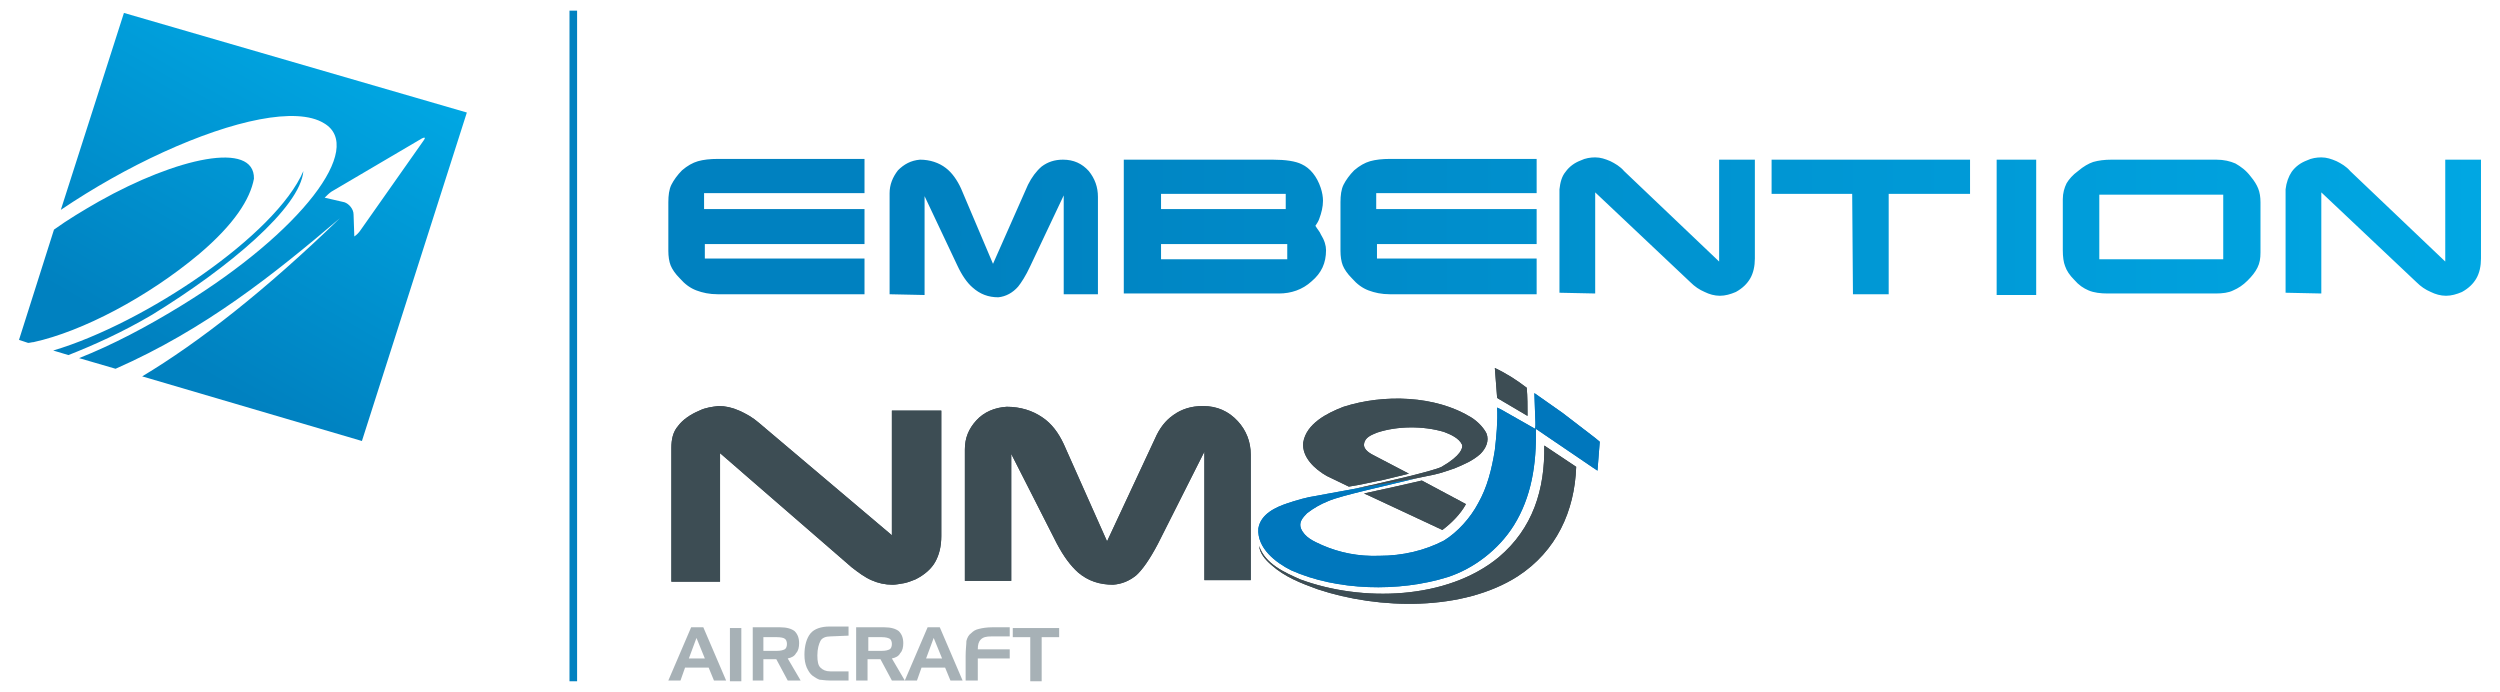 <?xml version="1.0" encoding="utf-8"?>
<!-- Generator: Adobe Illustrator 24.0.1, SVG Export Plug-In . SVG Version: 6.00 Build 0)  -->
<svg version="1.1" id="Layer_1" xmlns="http://www.w3.org/2000/svg" xmlns:xlink="http://www.w3.org/1999/xlink" x="0px" y="0px"
	 viewBox="0 0 328.8 91" style="enable-background:new 0 0 328.8 91;" xml:space="preserve">
<style type="text/css">
	.st0{fill:#0081C0;}
	.st1{fill:url(#SVGID_1_);}
	.st2{fill:url(#SVGID_2_);}
	.st3{fill:#A7B1B6;}
	.st4{fill-rule:evenodd;clip-rule:evenodd;fill:#3D4D54;}
	.st5{fill-rule:evenodd;clip-rule:evenodd;fill:#0077BD;}
</style>
<polygon class="st0" points="75.9,89.6 74.9,89.6 74.9,1.4 75.9,1.4 "/>
<linearGradient id="SVGID_1_" gradientUnits="userSpaceOnUse" x1="18.097" y1="8.155" x2="45.809" y2="56.154" gradientTransform="matrix(1 0 0 -1 0 62)">
	<stop  offset="0.15" style="stop-color:#0081C0"/>
	<stop  offset="1" style="stop-color:#00A7E3"/>
</linearGradient>
<path class="st1" d="M7,46.1l2,0.6c3.3-1.3,7.1-3,11-5.3c10.1-6.2,19.5-14.1,19.9-18.9C36.3,30.9,19.1,42.5,7,46.1L7,46.1z
	 M7.1,30.2c1.8-1.3,3.8-2.5,5.9-3.7c10.3-5.8,20.5-8,20.4-3c-0.5,2.7-2.6,6-7.2,9.9C19.4,39.1,10.8,43.6,4.4,45
	c-0.2,0-0.5,0.1-0.7,0.1l0,0l-1.2-0.4L7.1,30.2L7.1,30.2z M55.7,18.5l-8.3,11.8c-0.2,0.3-0.5,0.6-0.8,0.8l-0.1-2.9
	c0-0.7-0.6-1.4-1.2-1.6L42.7,26c0.3-0.3,0.6-0.6,0.9-0.8l11.9-7C55.9,18,56,18.1,55.7,18.5 M8,27.6c4.3-2.9,8.9-5.5,13.5-7.6
	c9.2-4.2,17.5-6,21.1-3.8c5.5,3.2-3,14.3-18.6,23.9c-4.7,2.9-9.3,5.3-13.6,7l4.8,1.4C27,43.3,36,36.1,44.7,28.7
	c-9.8,9.5-18.5,16.3-26,20.8l0,0L47.6,58l13.8-43.2L16.3,1.7L8,27.6L8,27.6z"/>
<linearGradient id="SVGID_2_" gradientUnits="userSpaceOnUse" x1="87.9" y1="32.1" x2="326.3" y2="32.1" gradientTransform="matrix(1 0 0 -1 0 62)">
	<stop  offset="0.15" style="stop-color:#0081C0"/>
	<stop  offset="1" style="stop-color:#00A7E3"/>
</linearGradient>
<path class="st2" d="M113.7,20.9v4.5H92.6v2.1h21.1v4.6h-21V34h21v4.7H94.4c-1.1,0-2-0.2-2.8-0.5s-1.5-0.8-2.2-1.6
	c-0.6-0.6-1-1.2-1.2-1.7s-0.3-1.2-0.3-1.9v-6.4c0-0.9,0.1-1.7,0.4-2.3c0.3-0.6,0.8-1.3,1.4-1.9c0.7-0.6,1.4-1,2.1-1.2
	s1.6-0.3,2.6-0.3L113.7,20.9z M117,38.7V25.4c0-1.1,0.4-2.1,1.1-3c0.8-0.8,1.7-1.3,2.9-1.4c1.3,0,2.5,0.4,3.4,1.1
	c0.8,0.6,1.5,1.6,2,2.7l4.2,9.9l4.6-10.4c0.5-1,1.1-1.8,1.8-2.4c0.8-0.6,1.7-0.9,2.8-0.9c1.4,0,2.5,0.5,3.4,1.5
	c0.8,1,1.2,2.1,1.2,3.4v12.8h-4.5v-13l-4.4,9.3c-0.6,1.3-1.2,2.2-1.6,2.7c-0.7,0.8-1.6,1.3-2.6,1.4c-1.3,0-2.4-0.4-3.4-1.3
	c-0.7-0.6-1.4-1.6-2-2.9l-4.3-9.1v13L117,38.7z M171.2,21.6c1.1,0.5,2,1.6,2.5,3.1c0.2,0.6,0.3,1.2,0.3,1.7c0,0.8-0.2,1.6-0.5,2.4
	c-0.1,0.3-0.3,0.6-0.5,0.9c0.3,0.5,0.6,0.8,0.7,1.1c0.5,0.8,0.7,1.5,0.7,2.1c0,1.7-0.6,3-1.9,4.1c-1.2,1.1-2.7,1.6-4.3,1.6h-20.4V21
	h19.6C169.1,21,170.4,21.2,171.2,21.6z M169.1,25.5h-16.4v2h16.4V25.5z M169.3,32.1h-16.6v2h16.6V32.1z M202.1,20.9v4.5H181v2.1
	h21.1v4.6h-21V34h21v4.7h-19.3c-1.1,0-2-0.2-2.8-0.5s-1.5-0.8-2.2-1.6c-0.6-0.6-1-1.2-1.2-1.7s-0.3-1.2-0.3-1.9v-6.4
	c0-0.9,0.1-1.7,0.4-2.3c0.3-0.6,0.8-1.3,1.4-1.9c0.7-0.6,1.4-1,2.1-1.2c0.7-0.2,1.6-0.3,2.6-0.3L202.1,20.9z M205.9,22.6
	c0.5-0.7,1.2-1.2,2-1.5c0.6-0.3,1.3-0.4,1.9-0.4c0.7,0,1.3,0.2,2,0.5c0.6,0.3,1.3,0.7,1.8,1.3l12.5,11.9V21h4.7v13
	c0,1-0.2,1.9-0.6,2.6c-0.4,0.7-1,1.3-1.9,1.8c-0.7,0.3-1.4,0.5-2.1,0.5c-0.7,0-1.4-0.2-2-0.5c-0.7-0.3-1.3-0.7-1.9-1.3l-12.5-11.8
	v13.3l-4.7-0.1V24.9C205.2,24,205.4,23.2,205.9,22.6z M259.1,21v4.5h-10.7v13.2h-4.7l-0.1-13.2H233V21H259.1z M267.8,38.8h-5.2V21
	h5.2V38.8z M291.5,21c1,0,1.8,0.2,2.5,0.5c0.7,0.4,1.4,0.9,2,1.7c0.5,0.6,0.8,1.1,1,1.6s0.3,1.1,0.3,1.8v6.6c0,0.8-0.1,1.4-0.4,2
	s-0.7,1.1-1.3,1.7c-0.6,0.6-1.2,1-1.9,1.3c-0.6,0.3-1.4,0.4-2.3,0.4h-14.2c-0.9,0-1.8-0.1-2.5-0.4c-0.7-0.3-1.3-0.7-1.9-1.4
	c-0.6-0.6-1-1.2-1.2-1.8c-0.2-0.5-0.3-1.2-0.3-2.1v-6.7c0-0.8,0.2-1.5,0.5-2.1c0.3-0.5,0.8-1.1,1.5-1.6c0.7-0.6,1.4-1,2-1.2
	c0.7-0.2,1.5-0.3,2.4-0.3H291.5z M276.1,25.6v8.5h16.3v-8.5L276.1,25.6z M301.4,22.6c0.5-0.7,1.2-1.2,2-1.5c0.6-0.3,1.3-0.4,1.9-0.4
	c0.7,0,1.3,0.2,2,0.5c0.6,0.3,1.3,0.7,1.8,1.3l12.5,11.9V21h4.7v13c0,1-0.2,1.9-0.6,2.6c-0.4,0.7-1,1.3-1.9,1.8
	c-0.7,0.3-1.4,0.5-2.1,0.5s-1.4-0.2-2-0.5c-0.7-0.3-1.3-0.7-1.9-1.3l-12.5-11.8v13.3l-4.7-0.1V24.9C300.7,24,301,23.2,301.4,22.6z"
	/>
<g>
	<g>
		<path class="st3" d="M90.9,82.5h1.6l3,7h-1.6l-0.7-1.7h-3.1l-0.6,1.7h-1.6L90.9,82.5z M91.6,83.9l-1,2.7h2.1L91.6,83.9z"/>
		<path class="st3" d="M97.5,89.6h-1.5v-7h1.5V89.6z"/>
		<path class="st3" d="M99,82.5h3.6c0.9,0,1.5,0.2,1.9,0.5c0.4,0.4,0.6,0.9,0.6,1.6c0,0.5-0.1,1-0.4,1.3c-0.2,0.4-0.6,0.6-1.1,0.7
			l1.7,2.9h-1.7l-1.5-2.8h-1.7v2.8H99V82.5z M102.2,83.8h-1.8v1.8h1.8c0.5,0,0.8-0.1,1-0.2c0.2-0.1,0.3-0.4,0.3-0.7
			s-0.1-0.6-0.3-0.7C103.1,83.9,102.7,83.8,102.2,83.8z"/>
		<path class="st3" d="M109.2,83.7c-0.6,0-1.1,0.2-1.3,0.6s-0.4,1-0.4,1.9c0,0.8,0.1,1.3,0.4,1.6c0.3,0.3,0.7,0.5,1.3,0.5h2.4v1.2
			h-2.5c-0.6,0-1-0.1-1.3-0.1c-0.3-0.1-0.6-0.3-0.9-0.5c-0.4-0.3-0.6-0.7-0.8-1.1c-0.2-0.5-0.3-1-0.3-1.7c0-1.2,0.3-2.2,0.8-2.8
			c0.5-0.6,1.4-0.9,2.5-0.9h2.5v1.2L109.2,83.7L109.2,83.7z"/>
		<path class="st3" d="M112.7,82.5h3.6c0.9,0,1.5,0.2,1.9,0.5c0.4,0.4,0.6,0.9,0.6,1.6c0,0.5-0.1,1-0.4,1.3
			c-0.2,0.4-0.6,0.6-1.1,0.7l1.7,2.9h-1.7l-1.5-2.8h-1.7v2.8h-1.5V82.5L112.7,82.5z M116,83.8h-1.8v1.8h1.8c0.5,0,0.8-0.1,1-0.2
			c0.2-0.1,0.3-0.4,0.3-0.7s-0.1-0.6-0.3-0.7C116.8,83.9,116.5,83.8,116,83.8z"/>
		<path class="st3" d="M122,82.5h1.6l3,7H125l-0.7-1.7h-3.1l-0.6,1.7h-1.6L122,82.5z M122.8,83.9l-1,2.7h2.1L122.8,83.9z"/>
		<path class="st3" d="M127,86.3c0-0.9,0.1-1.5,0.1-2c0.1-0.4,0.3-0.8,0.6-1c0.3-0.3,0.6-0.5,1.1-0.6c0.4-0.1,1-0.2,1.7-0.2h2.3v1.2
			h-2.4c-0.7,0-1.1,0.1-1.4,0.4s-0.4,0.7-0.4,1.3h4.2v1.2h-4.2v2.9H127L127,86.3L127,86.3z"/>
		<path class="st3" d="M135.5,83.8h-2.3v-1.2h6.1v1.2H137v5.8h-1.5L135.5,83.8L135.5,83.8z"/>
	</g>
	<path class="st4" d="M126.9,76.4h6.1V59.7l6,11.8c0.9,1.7,1.8,2.9,2.8,3.8c1.3,1.1,2.8,1.6,4.6,1.6c1.2-0.1,2.1-0.5,3-1.2
		c0.8-0.7,1.8-2.1,2.9-4.2l6.1-12.1v16.9h6.1V59.8c0-1.7-0.6-3.2-1.7-4.4c-1.2-1.3-2.7-2-4.6-2c-1.5,0-2.8,0.4-3.9,1.2
		c-1,0.7-1.8,1.7-2.4,3.1l-6.3,13.5l-5.7-12.8c-0.7-1.5-1.6-2.7-2.8-3.5c-1.3-0.9-2.9-1.4-4.7-1.4c-1.6,0.1-3,0.7-4,1.8
		c-1,1.1-1.5,2.3-1.5,3.8L126.9,76.4z"/>
	<path class="st4" d="M92,54c-1.2,0.5-2.2,1.2-2.8,2c-0.7,0.8-0.9,1.8-0.9,2.9v17.6h6.4V59.6l17.3,15c0.9,0.7,1.7,1.3,2.6,1.7
		s1.8,0.6,2.8,0.6c0.4,0,0.9-0.1,1.5-0.2c0.5-0.1,1-0.3,1.5-0.5c1.2-0.6,2.1-1.4,2.6-2.3s0.8-2,0.8-3.4V54h-6.5v16.4L99.8,55.6
		c-0.8-0.7-1.7-1.2-2.6-1.6c-0.9-0.4-1.8-0.6-2.7-0.6C93.7,53.5,92.8,53.6,92,54z"/>
	<path class="st4" d="M200.8,51c0.1,1.2,0.1,2.5,0.1,3.7l-3.9-2.3l-0.1-0.1c-0.1-1.3-0.2-2.6-0.3-3.9C198.1,49.1,199.5,50,200.8,51z
		"/>
	<path class="st4" d="M207.3,61.4c-0.2,5.8-2.6,11.1-7.7,14.4c-7.2,4.6-18.2,4.4-26.3,1.7c-2.2-0.8-4.3-1.6-6.1-3.2
		c-0.8-0.7-1.5-1.5-1.6-2.5c0.8,2.4,3.4,3.5,5.4,4.4c8.1,3,19.3,2.7,26.1-2.9c4.5-3.8,6.1-8.9,6-14.7L207.3,61.4z"/>
	<path class="st5" d="M174.7,65.9c-1,0.4-1.9,0.9-2.8,1.6c-0.6,0.6-1.1,1.2-0.8,2c0.5,1.2,1.7,1.7,2.8,2.2c2.3,1,4.8,1.5,7.5,1.4
		c3.1,0,6-0.7,8.5-2c1.8-1.1,3.5-3,4.5-4.9c1.2-2.1,1.8-4.5,2.2-7c0.2-1.8,0.4-3.7,0.3-5.6l0.6,0.3l4.4,2.5c0.1-0.6,0-1.2,0-1.8
		l-0.1-2.9l3.7,2.6l4.3,3.3c0.2,0.2,0.4,0.3,0.6,0.5l-0.3,3.8l0,0l-0.6-0.4l-7.5-5.1c0,0,0,0,0,0c0.1,4.7-0.6,9-2.9,12.7
		c-2,3.2-5.3,5.7-8.7,6.8c-6.4,2-14.6,1.8-20.6-0.9c-2-1-4.5-2.9-4.3-5.5c0.3-1.9,2.3-2.8,3.8-3.3c1.2-0.4,2.5-0.8,3.9-1l0,0
		c0,0,2.1-0.4,4.9-0.9l8.2-1.4C183.1,63.7,176.2,65.2,174.7,65.9z"/>
	<path class="st4" d="M187,63.2c-0.9,0.2-2.2,0.5-3.5,0.8c-1.3,0.3-2.8,0.6-4.1,0.9l1.1,0.5l9.2,4.3c1.2-0.9,2.4-2.1,3.1-3.4v0
		L187,63.2z"/>
	<path class="st4" d="M185.3,62.3c-0.9,0.2-2,0.5-3.3,0.8c-1.6,0.3-3.2,0.7-4.6,0.9l-2.9-1.4c-1.6-0.9-3.3-2.5-3.1-4.4
		c0.4-2.5,3.2-3.9,5.3-4.7c5.3-1.7,12.1-1.5,16.8,1.4c0.8,0.5,1.6,1.3,2,2.1c0.4,1-0.1,2-0.8,2.7c-1,0.9-2.2,1.4-3.4,1.9
		c-0.9,0.3-1.7,0.6-2.6,0.8l0,0c0,0-1,0.2-2.4,0.5l-8.2,1.4c3.2-0.7,10.3-2.3,11.5-2.9c2.6-1.5,2.8-2.5,2.7-2.9
		c-0.4-0.9-1.6-1.4-2.4-1.7c-2.7-0.8-6.1-0.8-8.8,0.1c-0.7,0.3-1.6,0.6-1.7,1.5c-0.1,0.8,0.9,1.3,1.5,1.6L185.3,62.3z"/>
	<path class="st4" d="M126.9,76.4h6.1V59.7l6,11.8c0.9,1.7,1.8,2.9,2.8,3.8c1.3,1.1,2.8,1.6,4.6,1.6c1.2-0.1,2.1-0.5,3-1.2
		c0.8-0.7,1.8-2.1,2.9-4.2l6.1-12.1v16.9h6.1V59.8c0-1.7-0.6-3.2-1.7-4.4c-1.2-1.3-2.7-2-4.6-2c-1.5,0-2.8,0.4-3.9,1.2
		c-1,0.7-1.8,1.7-2.4,3.1l-6.3,13.5l-5.7-12.8c-0.7-1.5-1.6-2.7-2.8-3.5c-1.3-0.9-2.9-1.4-4.7-1.4c-1.6,0.1-3,0.7-4,1.8
		c-1,1.1-1.5,2.3-1.5,3.8L126.9,76.4z"/>
	<path class="st4" d="M92,54c-1.2,0.5-2.2,1.2-2.8,2c-0.7,0.8-0.9,1.8-0.9,2.9v17.6h6.4V59.6l17.3,15c0.9,0.7,1.7,1.3,2.6,1.7
		s1.8,0.6,2.8,0.6c0.4,0,0.9-0.1,1.5-0.2c0.5-0.1,1-0.3,1.5-0.5c1.2-0.6,2.1-1.4,2.6-2.3s0.8-2,0.8-3.4V54h-6.5v16.4L99.8,55.6
		c-0.8-0.7-1.7-1.2-2.6-1.6c-0.9-0.4-1.8-0.6-2.7-0.6C93.7,53.5,92.8,53.6,92,54z"/>
	<path class="st4" d="M200.8,51c0.1,1.2,0.1,2.5,0.1,3.7l-3.9-2.3l-0.1-0.1c-0.1-1.3-0.2-2.6-0.3-3.9C198.1,49.1,199.5,50,200.8,51z
		"/>
	<path class="st4" d="M207.3,61.4c-0.2,5.8-2.6,11.1-7.7,14.4c-7.2,4.6-18.2,4.4-26.3,1.7c-2.2-0.8-4.3-1.6-6.1-3.2
		c-0.8-0.7-1.5-1.5-1.6-2.5c0.8,2.4,3.4,3.5,5.4,4.4c8.1,3,19.3,2.7,26.1-2.9c4.5-3.8,6.1-8.9,6-14.7L207.3,61.4z"/>
	<path class="st5" d="M174.7,65.9c-1,0.4-1.9,0.9-2.8,1.6c-0.6,0.6-1.1,1.2-0.8,2c0.5,1.2,1.7,1.7,2.8,2.2c2.3,1,4.8,1.5,7.5,1.4
		c3.1,0,6-0.7,8.5-2c1.8-1.1,3.5-3,4.5-4.9c1.2-2.1,1.8-4.5,2.2-7c0.2-1.8,0.4-3.7,0.3-5.6l0.6,0.3l4.4,2.5c0.1-0.6,0-1.2,0-1.8
		l-0.1-2.9l3.7,2.6l4.3,3.3c0.2,0.2,0.4,0.3,0.6,0.5l-0.3,3.8l0,0l-0.6-0.4l-7.5-5.1c0,0,0,0,0,0c0.1,4.7-0.6,9-2.9,12.7
		c-2,3.2-5.3,5.7-8.7,6.8c-6.4,2-14.6,1.8-20.6-0.9c-2-1-4.5-2.9-4.3-5.5c0.3-1.9,2.3-2.8,3.8-3.3c1.2-0.4,2.5-0.8,3.9-1l0,0
		c0,0,2.1-0.4,4.9-0.9l8.2-1.4C183.1,63.7,176.2,65.2,174.7,65.9z"/>
	<path class="st4" d="M187,63.2c-0.9,0.2-2.2,0.5-3.5,0.8c-1.3,0.3-2.8,0.6-4.1,0.9l1.1,0.5l9.2,4.3c1.2-0.9,2.4-2.1,3.1-3.4v0
		L187,63.2z"/>
	<path class="st4" d="M185.3,62.3c-0.9,0.2-2,0.5-3.3,0.8c-1.6,0.3-3.2,0.7-4.6,0.9l-2.9-1.4c-1.6-0.9-3.3-2.5-3.1-4.4
		c0.4-2.5,3.2-3.9,5.3-4.7c5.3-1.7,12.1-1.5,16.8,1.4c0.8,0.5,1.6,1.3,2,2.1c0.4,1-0.1,2-0.8,2.7c-1,0.9-2.2,1.4-3.4,1.9
		c-0.9,0.3-1.7,0.6-2.6,0.8l0,0c0,0-1,0.2-2.4,0.5l-8.2,1.4c3.2-0.7,10.3-2.3,11.5-2.9c2.6-1.5,2.8-2.5,2.7-2.9
		c-0.4-0.9-1.6-1.4-2.4-1.7c-2.7-0.8-6.1-0.8-8.8,0.1c-0.7,0.3-1.6,0.6-1.7,1.5c-0.1,0.8,0.9,1.3,1.5,1.6L185.3,62.3z"/>
</g>
</svg>
